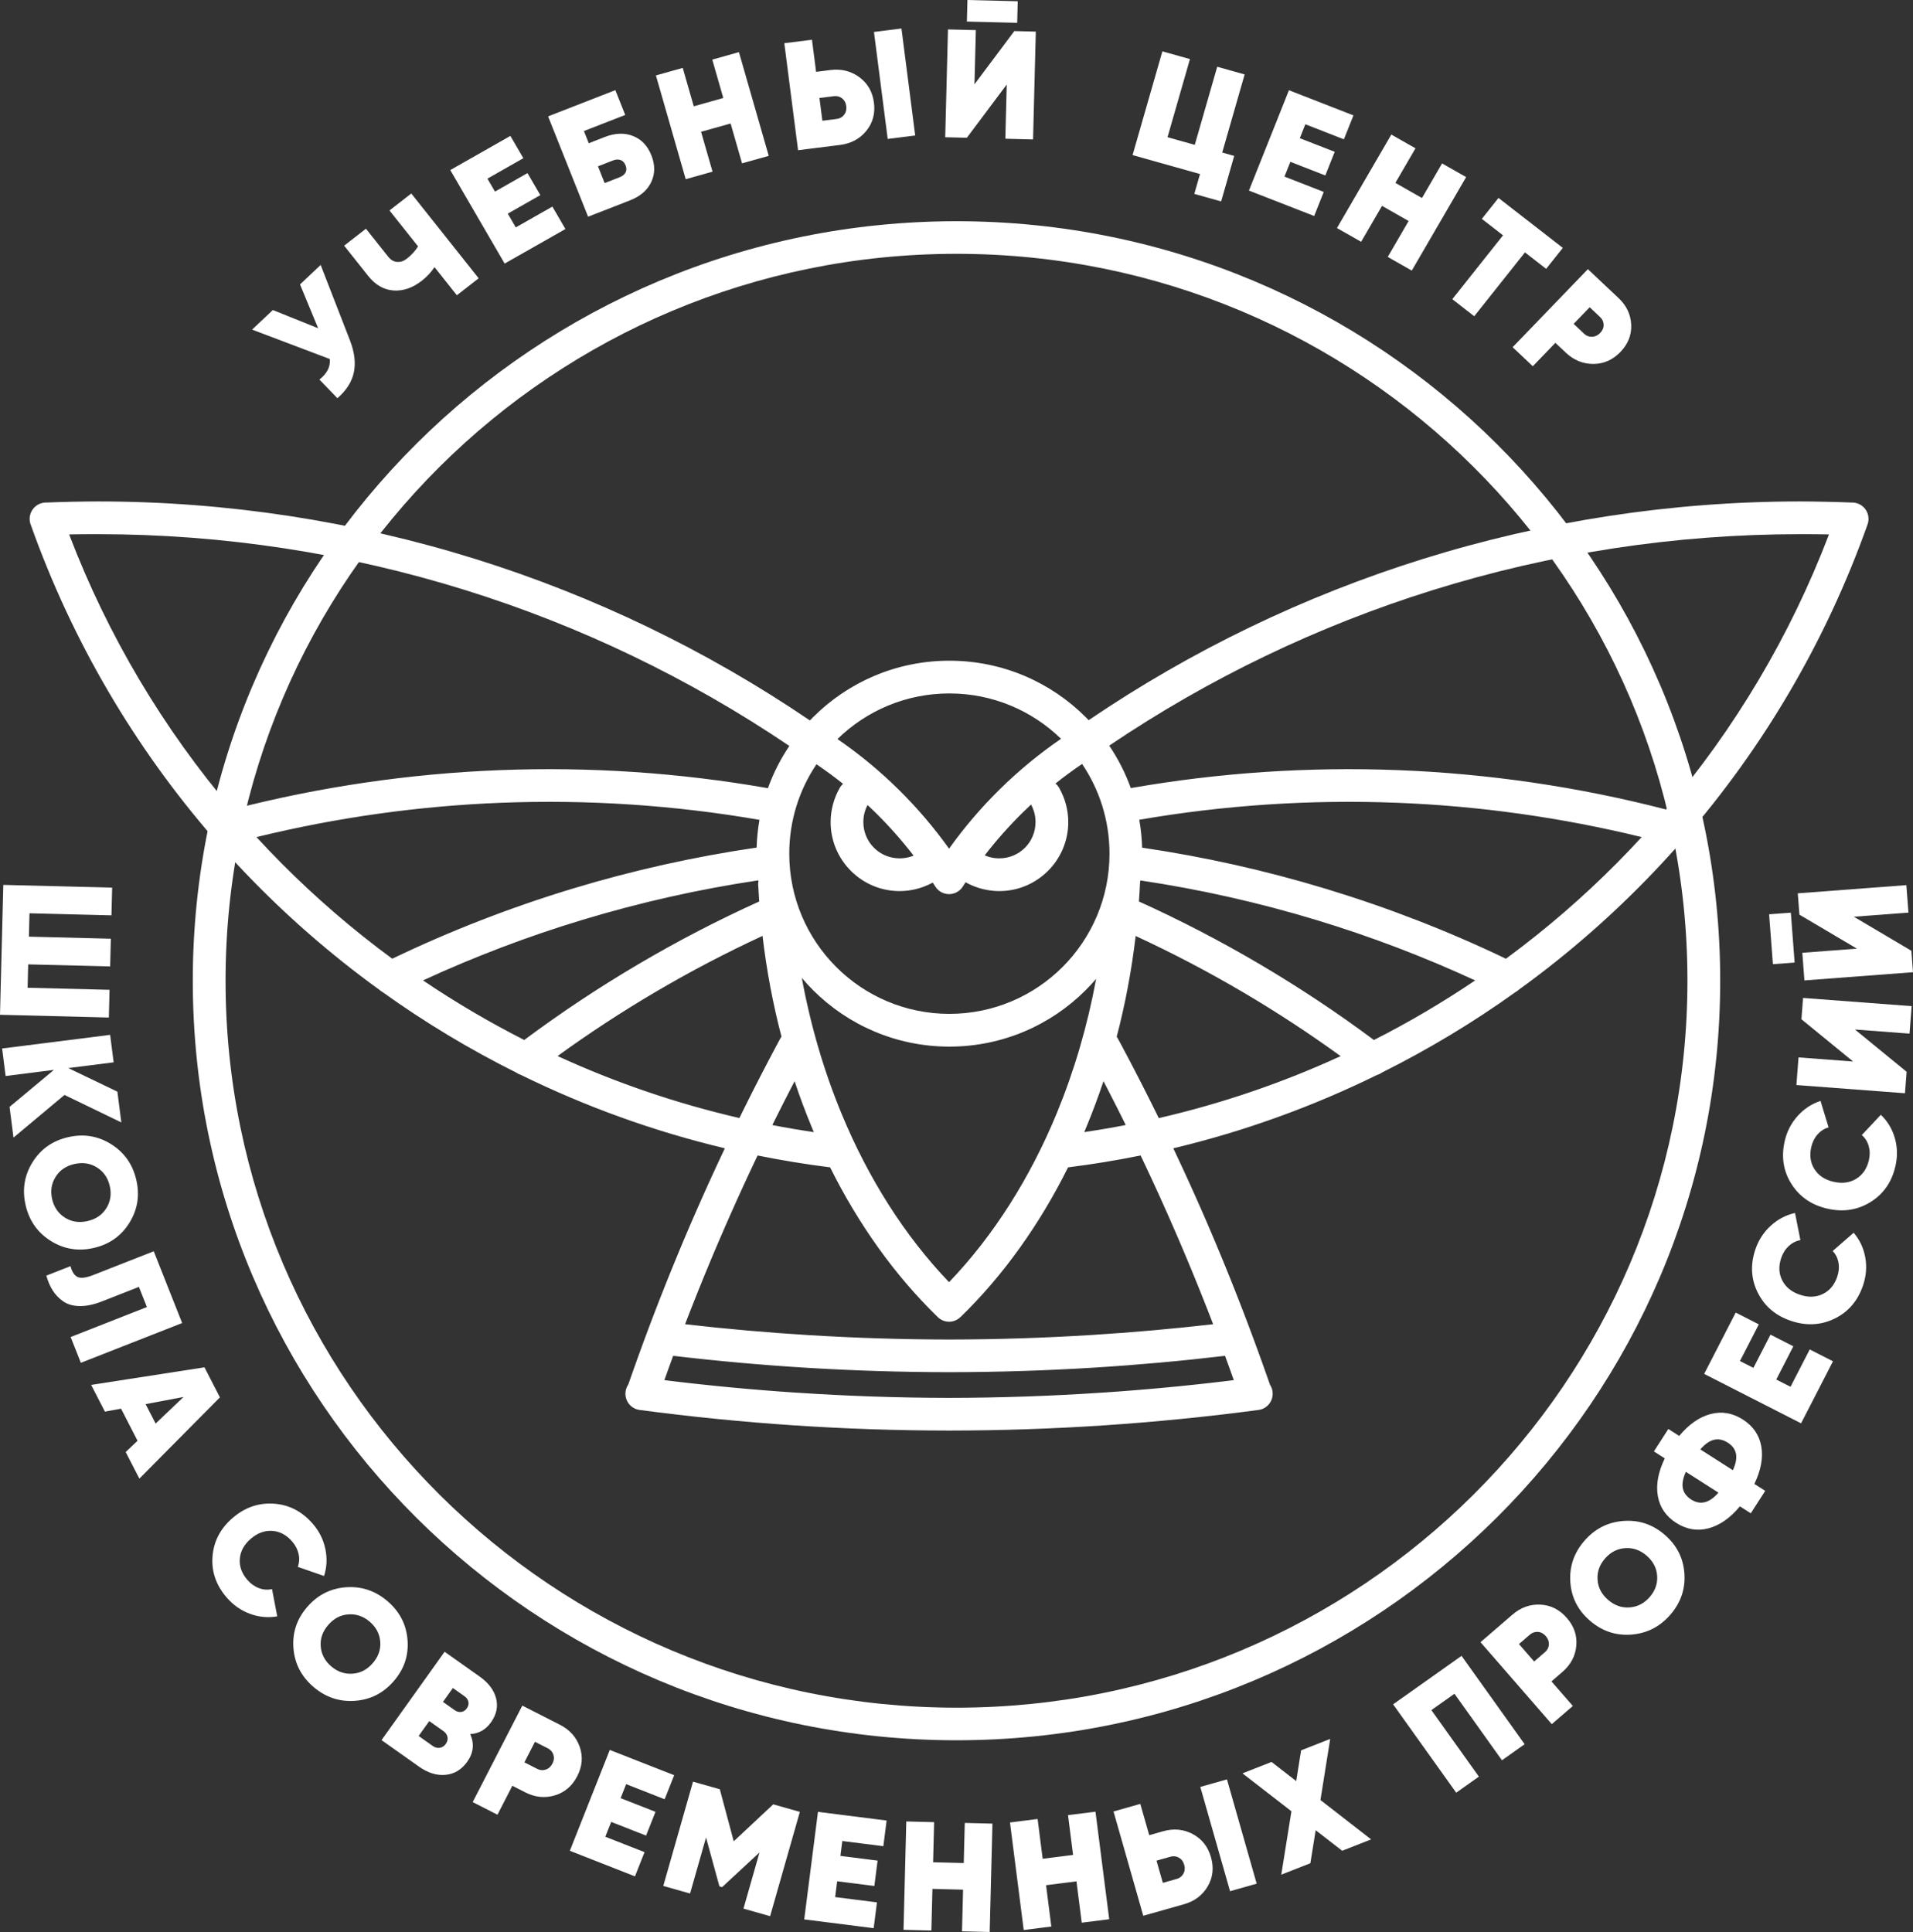 <svg width="100" height="101" viewBox="0 0 100 101" fill="none" xmlns="http://www.w3.org/2000/svg">
<rect x="0" y="0" width="100" height="101" fill="#333333" stroke="none"/>
<g clip-path="url(#clip0_1506_9814)">
<path d="M15.683 14.869L16.762 13.851L18.297 17.802C18.535 18.423 18.602 18.98 18.496 19.473C18.39 19.966 18.103 20.414 17.637 20.817L16.698 19.843C17.102 19.522 17.281 19.164 17.237 18.768L13.178 17.231L14.263 16.208L16.63 17.159L15.683 14.869V14.869ZM20.36 11.002L21.5 10.116L25.022 14.549L23.882 15.435L22.714 13.966C22.535 14.235 22.313 14.472 22.048 14.678C21.566 15.053 21.072 15.222 20.566 15.185C20.06 15.148 19.621 14.895 19.248 14.426L17.99 12.843L19.13 11.957L20.292 13.42C20.427 13.589 20.582 13.68 20.758 13.693C20.934 13.707 21.104 13.65 21.266 13.524C21.501 13.341 21.697 13.128 21.854 12.882L20.36 11.002V11.002ZM26.962 11.888L28.875 10.8L29.557 11.973L26.38 13.779L23.538 8.891L26.68 7.105L27.358 8.271L25.48 9.339L25.874 10.016L27.575 9.049L28.245 10.201L26.544 11.168L26.962 11.888H26.962ZM31.611 7.163C32.152 6.952 32.643 6.934 33.086 7.108C33.529 7.281 33.85 7.618 34.049 8.117C34.248 8.617 34.247 9.082 34.045 9.513C33.843 9.944 33.472 10.264 32.932 10.475L30.742 11.329L28.651 6.084L32.167 4.713L32.683 6.009L30.524 6.851L30.778 7.488L31.611 7.163ZM32.389 9.267C32.535 9.21 32.638 9.128 32.698 9.021C32.757 8.914 32.758 8.788 32.7 8.643C32.642 8.498 32.555 8.406 32.436 8.365C32.318 8.325 32.186 8.333 32.039 8.39L31.259 8.695L31.608 9.571L32.389 9.267H32.389ZM37.233 3.117L38.627 2.725L40.185 8.149L38.79 8.54L38.192 6.456L36.648 6.89L37.247 8.974L35.845 9.368L34.287 3.944L35.689 3.55L36.266 5.557L37.809 5.123L37.233 3.117H37.233ZM41.718 7.853L40.999 2.259L42.445 2.078L42.661 3.756L43.412 3.661C43.983 3.59 44.486 3.715 44.922 4.036C45.357 4.358 45.611 4.801 45.684 5.365C45.757 5.935 45.623 6.428 45.282 6.845C44.942 7.261 44.486 7.505 43.915 7.577L41.718 7.853L41.718 7.853ZM46.404 7.264L45.685 1.671L47.123 1.49L47.841 7.083L46.404 7.264ZM42.989 6.313L43.741 6.218C43.902 6.198 44.031 6.125 44.127 5.999C44.223 5.873 44.26 5.723 44.237 5.547C44.215 5.371 44.141 5.235 44.017 5.14C43.892 5.045 43.749 5.007 43.588 5.028L42.836 5.122L42.989 6.313ZM50.543 1.127L50.572 0L53.201 0.066L53.172 1.193L50.543 1.127ZM52.553 7.253L52.626 4.418L50.542 7.202L49.41 7.174L49.554 1.538L51.012 1.574L50.939 4.408L53.023 1.624L54.146 1.653L54.002 7.289L52.553 7.253ZM63.89 7.975L64.517 8.151L63.834 10.53L62.431 10.136L62.73 9.098L59.204 8.107L60.762 2.684L62.203 3.089L61.031 7.172L62.456 7.572L63.629 3.489L65.062 3.892L63.89 7.975H63.89ZM67.145 9.232L69.198 10.033L68.697 11.292L65.287 9.962L67.378 4.717L70.75 6.032L70.251 7.283L68.236 6.497L67.946 7.224L69.772 7.936L69.279 9.172L67.453 8.46L67.145 9.232ZM75.384 8.544L76.641 9.258L73.799 14.146L72.543 13.431L73.635 11.553L72.244 10.762L71.152 12.64L69.888 11.922L72.73 7.034L73.993 7.753L72.942 9.561L74.333 10.352L75.384 8.543V8.544ZM81.694 12.959L80.823 14.055L79.716 13.194L77.064 16.532L75.918 15.641L78.569 12.303L77.462 11.442L78.332 10.347L81.694 12.959L81.694 12.959ZM84.608 15.582C85.024 15.975 85.245 16.439 85.269 16.974C85.294 17.509 85.105 17.984 84.704 18.4C84.304 18.816 83.832 19.024 83.291 19.026C82.75 19.027 82.271 18.831 81.854 18.439L81.306 17.922L80.126 19.146L79.071 18.151L83.005 14.071L84.608 15.582V15.582ZM82.809 17.448C82.927 17.559 83.066 17.612 83.225 17.606C83.384 17.6 83.526 17.533 83.649 17.405C83.773 17.277 83.833 17.135 83.829 16.979C83.826 16.823 83.765 16.69 83.647 16.579L83.099 16.062L82.261 16.93L82.809 17.448V17.448Z" fill="white"/>
<path d="M50 11.565C61.024 11.565 71.005 16.009 78.229 23.195C85.454 30.38 89.922 40.306 89.922 51.271C89.922 62.236 85.454 72.162 78.229 79.347C71.005 86.533 61.024 90.977 50 90.977C38.976 90.977 28.995 86.533 21.771 79.347C14.546 72.162 10.078 62.236 10.078 51.271C10.078 40.306 14.546 30.38 21.771 23.195C28.995 16.009 38.976 11.565 50 11.565ZM77.018 24.4C70.103 17.523 60.551 13.269 50 13.269C39.449 13.269 29.896 17.523 22.982 24.4C16.068 31.276 11.791 40.777 11.791 51.271C11.791 61.765 16.068 71.266 22.982 78.142C29.896 85.019 39.449 89.273 50 89.273C60.551 89.273 70.103 85.019 77.018 78.142C83.932 71.266 88.209 61.765 88.209 51.271C88.209 40.777 83.932 31.276 77.018 24.4Z" fill="white"/>
<path d="M50.207 68.851L50.206 68.853L50.191 68.867L50.19 68.868L50.175 68.881L50.174 68.882L50.159 68.895L50.157 68.897L50.142 68.909L50.14 68.91C50.123 68.924 50.106 68.936 50.088 68.948L50.072 68.959L50.07 68.96L50.054 68.97L50.052 68.972L50.036 68.981L50.034 68.982L50.018 68.991L50.016 68.993L50 69.001L49.997 69.002L49.981 69.01L49.978 69.012L49.962 69.019L49.96 69.02L49.943 69.028L49.941 69.029L49.924 69.035L49.921 69.036L49.905 69.043L49.902 69.044L49.885 69.05L49.883 69.051L49.866 69.056L49.863 69.057L49.846 69.062L49.843 69.063L49.826 69.068L49.823 69.068L49.806 69.073L49.803 69.073L49.786 69.077L49.783 69.078L49.766 69.081L49.763 69.081L49.746 69.084L49.743 69.085L49.726 69.087L49.722 69.088L49.705 69.09L49.702 69.09L49.685 69.092L49.682 69.092L49.664 69.093L49.661 69.094L49.644 69.094L49.641 69.094L49.624 69.095H49.62H49.603H49.6L49.583 69.094L49.58 69.094L49.562 69.094L49.559 69.093L49.542 69.092L49.539 69.092L49.522 69.09L49.519 69.09L49.501 69.088L49.498 69.087L49.481 69.085L49.478 69.084L49.461 69.081L49.458 69.081L49.441 69.078L49.438 69.077L49.421 69.073L49.418 69.073L49.401 69.068L49.398 69.068L49.381 69.063L49.378 69.062L49.361 69.057L49.358 69.056L49.341 69.051L49.339 69.05L49.322 69.044L49.319 69.043L49.303 69.036L49.3 69.035L49.283 69.029L49.281 69.028L49.264 69.02L49.262 69.019L49.245 69.012L49.243 69.01L49.227 69.002L49.224 69.001L49.208 68.993L49.206 68.991L49.19 68.982L49.188 68.981L49.172 68.972L49.169 68.97L49.153 68.96L49.151 68.959L49.136 68.948C49.118 68.936 49.101 68.924 49.084 68.91L49.082 68.909L49.067 68.897L49.065 68.895L49.05 68.882L49.049 68.881L49.034 68.868L49.032 68.867L49.018 68.853L49.017 68.851C46.779 66.677 44.884 64.019 43.393 61.026C42.116 60.866 40.852 60.658 39.603 60.406L39.577 60.461L39.573 60.468L39.55 60.516L39.524 60.57L39.507 60.606L39.498 60.626L39.472 60.681L39.446 60.736L39.442 60.744L39.42 60.791L39.394 60.846L39.376 60.883L39.368 60.901L39.342 60.956L39.316 61.011L39.311 61.021L39.29 61.066L39.264 61.121L39.246 61.16L39.238 61.176L39.213 61.231L39.187 61.286L39.181 61.298L39.161 61.341L39.135 61.396L39.116 61.437L39.11 61.452L39.084 61.507L39.058 61.562L39.052 61.576L39.032 61.617L39.007 61.672L38.987 61.714L38.981 61.728L38.956 61.783L38.93 61.838L38.923 61.853L38.905 61.893L38.879 61.949L38.859 61.992L38.854 62.004L38.829 62.059L38.803 62.114L38.795 62.131L38.778 62.17L38.753 62.225L38.732 62.27L38.727 62.28L38.702 62.336L38.677 62.391L38.669 62.41L38.652 62.447L38.627 62.502L38.605 62.549L38.602 62.557L38.576 62.613L38.551 62.668L38.542 62.688L38.526 62.723L38.501 62.779L38.479 62.828L38.477 62.834L38.452 62.89L38.427 62.945L38.417 62.967L38.402 63.001L38.377 63.056L38.354 63.107L38.352 63.112L38.327 63.167L38.302 63.223L38.292 63.246L38.278 63.278L38.253 63.334L38.23 63.386L38.228 63.389L38.203 63.445L38.179 63.501L38.168 63.526L38.154 63.556L38.13 63.612L38.106 63.666L38.105 63.667L38.081 63.723L38.056 63.779L38.044 63.806L38.032 63.834L38.007 63.89L37.983 63.946L37.947 64.028L37.921 64.086L37.911 64.109L37.875 64.191L37.86 64.227L37.84 64.273L37.804 64.355L37.798 64.368L37.769 64.437L37.737 64.509L37.733 64.519L37.697 64.601L37.676 64.651L37.662 64.683L37.627 64.765L37.615 64.792L37.592 64.847L37.556 64.93L37.555 64.933L37.521 65.012L37.494 65.074L37.486 65.094L37.451 65.176L37.434 65.216L37.416 65.258L37.381 65.341L37.374 65.357L37.346 65.423L37.314 65.499L37.312 65.505L37.277 65.587L37.255 65.64L37.242 65.67L37.208 65.752L37.195 65.782L37.173 65.834L37.139 65.917L37.136 65.924L37.104 65.999L37.077 66.065L37.07 66.081L37.036 66.164L37.018 66.207L37.002 66.246L36.968 66.329L36.959 66.349L36.933 66.411L36.901 66.491L36.899 66.494L36.865 66.576L36.842 66.633L36.831 66.659L36.798 66.741L36.764 66.824L36.73 66.906L36.726 66.917L36.697 66.989L36.668 67.059L36.663 67.072L36.63 67.154L36.611 67.201L36.596 67.237L36.563 67.32L36.553 67.344L36.529 67.402L36.496 67.485L36.496 67.486L36.463 67.568L36.439 67.628L36.43 67.651L36.397 67.733L36.382 67.771L36.364 67.816L36.331 67.899L36.325 67.913L36.298 67.982L36.232 68.148L36.212 68.198L36.2 68.231L36.167 68.314L36.134 68.397L36.102 68.479L36.1 68.484L36.069 68.562L36.044 68.626L36.037 68.645L36.004 68.728L35.989 68.769L35.972 68.811L35.94 68.895L35.933 68.912L35.908 68.978L35.878 69.055L35.876 69.061L35.844 69.144L35.823 69.198L35.812 69.227C37.981 69.476 40.146 69.667 42.303 69.798C44.745 69.947 47.175 70.023 49.587 70.027L49.614 70.027L49.639 70.027C52.106 70.023 54.588 69.944 57.083 69.788C59.185 69.657 61.297 69.47 63.415 69.227L63.404 69.198L63.383 69.144L63.351 69.061L63.349 69.055L63.319 68.978L63.294 68.912L63.287 68.894L63.255 68.811L63.239 68.77L63.222 68.728L63.19 68.645L63.183 68.627L63.158 68.562L63.127 68.484L63.125 68.479L63.093 68.396L63.027 68.231L63.015 68.198L62.995 68.148L62.962 68.065L62.929 67.982L62.902 67.913L62.896 67.899L62.863 67.816L62.845 67.771L62.83 67.733L62.797 67.651L62.788 67.628L62.764 67.568L62.731 67.486L62.731 67.485L62.698 67.402L62.674 67.344L62.664 67.32L62.631 67.237L62.617 67.201L62.597 67.154L62.564 67.072L62.559 67.059L62.53 66.989L62.501 66.917L62.497 66.906L62.463 66.824L62.429 66.741L62.395 66.659L62.385 66.633L62.361 66.576L62.328 66.494L62.326 66.491L62.294 66.411L62.268 66.349L62.26 66.329L62.225 66.246L62.209 66.207L62.191 66.164L62.157 66.081L62.15 66.066L62.123 65.999L62.091 65.924L62.088 65.917L62.054 65.834L62.032 65.782L62.019 65.752L61.985 65.67L61.972 65.641L61.95 65.587L61.915 65.505L61.913 65.499L61.881 65.423L61.853 65.357L61.846 65.341L61.811 65.258L61.793 65.216L61.776 65.176L61.741 65.094L61.733 65.075L61.706 65.012L61.672 64.933L61.671 64.93L61.636 64.847L61.612 64.792L61.6 64.765L61.565 64.683L61.551 64.651L61.529 64.601L61.494 64.519L61.49 64.51L61.459 64.437L61.429 64.369L61.423 64.355L61.387 64.273L61.367 64.228L61.352 64.192L61.316 64.11L61.306 64.087L61.28 64.028L61.244 63.946L61.22 63.89L61.196 63.834L61.183 63.806L61.171 63.779L61.147 63.723L61.122 63.668L61.121 63.666L61.097 63.612L61.073 63.556L61.059 63.526L61.048 63.501L61.024 63.445L60.999 63.39L60.997 63.386L60.974 63.334L60.935 63.247L60.925 63.223L60.9 63.167L60.875 63.112L60.873 63.107L60.85 63.056L60.825 63.001L60.81 62.967L60.8 62.945L60.775 62.89L60.751 62.834L60.748 62.828L60.725 62.779L60.7 62.724L60.685 62.688L60.676 62.668L60.651 62.613L60.625 62.557L60.622 62.549L60.6 62.502L60.575 62.447L60.559 62.41L60.55 62.391L60.525 62.336L60.499 62.281L60.495 62.271L60.474 62.225L60.449 62.17L60.431 62.132L60.424 62.114L60.398 62.059L60.373 62.004L60.368 61.992L60.347 61.949L60.322 61.893L60.304 61.853L60.297 61.838L60.271 61.783L60.245 61.728L60.239 61.715L60.22 61.672L60.194 61.617L60.175 61.576L60.169 61.562L60.143 61.507L60.117 61.452L60.111 61.437L60.092 61.396L60.066 61.341L60.046 61.298L60.04 61.286L60.014 61.231L59.989 61.176L59.981 61.16L59.963 61.121L59.937 61.066L59.916 61.021L59.911 61.011L59.885 60.956L59.859 60.901L59.851 60.883L59.833 60.846L59.807 60.791L59.785 60.744L59.781 60.736L59.755 60.681L59.729 60.626L59.72 60.606L59.703 60.57L59.677 60.515L59.654 60.468L59.65 60.46L59.624 60.406C58.375 60.659 57.11 60.866 55.832 61.027C54.341 64.02 52.447 66.678 50.211 68.852L50.207 68.851ZM66.379 72.378L66.379 72.378L66.382 72.383L66.386 72.388L66.389 72.394L66.39 72.395L66.392 72.399L66.396 72.404L66.399 72.409L66.401 72.412L66.402 72.414L66.406 72.42L66.409 72.425L66.412 72.43L66.412 72.43L66.415 72.436L66.418 72.441L66.421 72.446L66.422 72.448L66.424 72.452L66.427 72.457L66.43 72.463L66.432 72.467L66.433 72.468L66.435 72.474L66.438 72.479L66.441 72.485L66.441 72.486L66.444 72.491L66.446 72.496L66.449 72.502L66.45 72.505L66.451 72.507L66.454 72.513L66.456 72.519L66.459 72.524L66.459 72.525L66.461 72.53L66.463 72.536L66.466 72.542L66.466 72.543L66.468 72.548L66.471 72.554L66.473 72.56L66.474 72.563L66.475 72.566L66.477 72.571L66.479 72.577L66.481 72.583L66.484 72.59L66.487 72.601L66.487 72.601L66.488 72.604L66.489 72.607L66.491 72.613L66.493 72.62L66.494 72.624L66.495 72.626L66.497 72.632L66.498 72.638L66.5 72.644L66.5 72.645L66.502 72.65L66.503 72.657L66.505 72.663L66.505 72.666L66.506 72.669L66.508 72.675L66.509 72.682L66.51 72.687L66.51 72.688L66.512 72.695L66.513 72.701L66.514 72.707L66.515 72.709L66.516 72.714L66.517 72.72L66.518 72.731L66.519 72.733L66.521 72.752C66.582 73.22 66.253 73.648 65.786 73.709C63.096 74.066 60.41 74.334 57.731 74.513C55.057 74.692 52.358 74.783 49.637 74.786L49.615 74.786L49.611 74.786L49.607 74.786L49.585 74.786C46.864 74.783 44.165 74.692 41.491 74.513C38.812 74.334 36.126 74.066 33.436 73.709C32.969 73.648 32.64 73.22 32.701 72.752L32.703 72.733L32.704 72.731L32.705 72.72L32.706 72.714L32.707 72.709L32.708 72.707L32.709 72.701L32.71 72.695L32.712 72.688L32.712 72.687L32.713 72.682L32.714 72.675L32.716 72.669L32.717 72.666L32.717 72.663L32.719 72.657L32.72 72.65L32.722 72.645L32.722 72.644L32.724 72.638L32.725 72.632L32.727 72.626L32.728 72.624L32.729 72.62L32.731 72.613L32.733 72.607L32.734 72.604L32.735 72.601L32.735 72.601L32.739 72.59L32.741 72.583L32.743 72.577L32.745 72.571L32.747 72.566L32.748 72.563L32.749 72.56L32.752 72.554L32.754 72.548L32.756 72.543L32.756 72.542L32.758 72.536L32.761 72.53L32.763 72.525L32.764 72.524L32.766 72.519L32.768 72.513L32.771 72.507L32.772 72.505L32.773 72.502L32.776 72.496L32.779 72.491L32.781 72.486L32.781 72.485L32.784 72.479L32.787 72.474L32.789 72.468L32.79 72.467L32.792 72.463L32.795 72.457L32.798 72.452L32.8 72.448L32.801 72.446L32.804 72.441L32.807 72.436L32.81 72.43L32.81 72.43L32.813 72.425L32.816 72.42L32.82 72.414L32.821 72.412L32.823 72.409L32.826 72.404L32.829 72.399L32.832 72.395L32.833 72.394L32.836 72.388L32.84 72.383L32.843 72.378L32.843 72.378L32.843 72.378L32.894 72.233L32.894 72.23L32.944 72.088L32.946 72.083L32.995 71.943L32.998 71.936L33.046 71.798L33.049 71.789L33.097 71.654L33.101 71.642L33.148 71.509L33.154 71.495L33.2 71.365L33.206 71.348L33.252 71.22L33.258 71.201L33.311 71.055L33.355 70.931L33.364 70.908L33.408 70.787L33.417 70.761L33.46 70.643L33.47 70.615L33.513 70.499L33.524 70.469L33.565 70.355L33.577 70.322L33.618 70.211L33.631 70.176L33.671 70.067L33.685 70.03L33.724 69.923L33.739 69.884L33.848 69.592L33.885 69.493L33.902 69.447L33.939 69.349L33.957 69.301L33.993 69.206L34.012 69.156L34.047 69.062L34.067 69.01L34.102 68.919L34.123 68.865L34.156 68.776L34.178 68.719L34.234 68.574L34.266 68.49L34.29 68.429L34.321 68.348L34.346 68.284L34.376 68.205L34.402 68.139L34.458 67.994L34.487 67.92L34.515 67.849L34.543 67.777L34.572 67.705L34.599 67.635L34.629 67.56L34.655 67.493L34.686 67.416L34.711 67.35L34.743 67.271L34.768 67.208L34.8 67.127L34.825 67.066L34.858 66.983L34.881 66.924L34.916 66.838L34.938 66.782L34.974 66.695L34.995 66.641L35.032 66.55L35.053 66.499L35.09 66.406L35.11 66.357L35.148 66.263L35.168 66.216L35.207 66.119L35.225 66.074L35.266 65.976L35.283 65.933L35.325 65.832L35.384 65.689L35.4 65.651L35.443 65.545L35.458 65.51L35.503 65.402L35.517 65.369L35.562 65.259L35.575 65.228L35.622 65.116L35.634 65.087L35.682 64.973L35.693 64.946L35.742 64.83L35.753 64.806L35.803 64.687L35.812 64.665L35.863 64.545L35.872 64.525L35.924 64.402L35.932 64.384L35.985 64.26L35.992 64.244L36.046 64.117L36.052 64.104L36.107 63.975L36.112 63.964L36.168 63.833L36.172 63.824L36.23 63.691L36.233 63.684L36.292 63.549L36.294 63.544L36.354 63.407L36.355 63.405L36.416 63.265L36.438 63.214L36.46 63.163L36.478 63.123L36.483 63.112L36.505 63.062L36.528 63.011L36.541 62.98L36.55 62.96L36.573 62.909L36.595 62.858L36.604 62.838L36.618 62.807L36.64 62.757L36.663 62.706L36.667 62.696L36.685 62.655L36.708 62.604L36.731 62.554L36.731 62.553L36.753 62.503L36.776 62.452L36.794 62.411L36.799 62.401L36.822 62.351L36.844 62.3L36.858 62.269L36.867 62.249L36.89 62.199L36.913 62.148L36.922 62.127L36.936 62.097L36.958 62.047L36.981 61.996L36.986 61.986L37.004 61.946L37.05 61.844L37.05 61.844L37.073 61.794L37.096 61.743L37.115 61.702L37.119 61.692L37.142 61.642L37.165 61.591L37.179 61.561L37.188 61.541L37.211 61.49L37.235 61.44L37.244 61.419L37.258 61.389L37.281 61.339L37.304 61.289L37.309 61.278L37.327 61.238L37.351 61.188L37.374 61.137L37.374 61.137L37.397 61.087L37.42 61.036L37.467 60.935L37.491 60.885L37.505 60.854L37.514 60.835L37.537 60.784L37.561 60.734L37.57 60.714L37.584 60.684L37.608 60.633L37.632 60.583L37.636 60.573L37.655 60.533L37.679 60.483L37.702 60.432L37.702 60.432L37.726 60.382L37.749 60.332L37.769 60.291L37.773 60.281L37.797 60.231L37.82 60.181L37.835 60.15L37.844 60.131L37.868 60.081L37.892 60.031C34.174 59.144 30.602 57.85 27.232 56.194C27.146 56.167 27.065 56.127 26.99 56.074C24.543 54.855 22.203 53.445 19.992 51.859C19.938 51.829 19.886 51.792 19.84 51.75C19.188 51.279 18.547 50.793 17.918 50.291C15.497 48.362 13.252 46.214 11.211 43.87C11.195 43.852 11.179 43.833 11.163 43.814C7.048 39.073 3.775 33.537 1.599 27.411C1.442 26.966 1.676 26.477 2.121 26.32C2.219 26.286 2.32 26.27 2.419 26.272C2.845 26.254 3.287 26.241 3.744 26.231C4.304 26.22 4.762 26.214 5.117 26.214C11.846 26.214 18.498 27.24 24.854 29.224C31.028 31.152 36.923 33.986 42.337 37.663C42.391 37.606 42.445 37.55 42.501 37.495C44.325 35.669 46.845 34.54 49.629 34.54C52.413 34.54 54.933 35.669 56.758 37.495C56.809 37.546 56.859 37.597 56.909 37.649C62.316 33.979 68.204 31.15 74.371 29.224C80.727 27.24 87.379 26.214 94.108 26.214C94.462 26.214 94.92 26.22 95.481 26.232C95.938 26.241 96.38 26.255 96.806 26.272C96.905 26.27 97.005 26.286 97.104 26.32C97.549 26.477 97.782 26.966 97.626 27.411C95.454 33.526 92.187 39.053 88.08 43.79C88.053 43.827 88.024 43.86 87.992 43.892C85.977 46.203 83.763 48.324 81.377 50.232C80.731 50.749 80.071 51.25 79.401 51.735C79.344 51.789 79.28 51.835 79.212 51.871C77.009 53.45 74.678 54.854 72.242 56.069C72.162 56.127 72.074 56.17 71.981 56.197C68.614 57.852 65.046 59.144 61.333 60.03L61.356 60.08L61.38 60.131L61.39 60.15L61.404 60.181L61.428 60.231L61.451 60.281L61.456 60.291L61.475 60.331L61.499 60.382L61.522 60.432L61.522 60.432L61.546 60.482L61.569 60.532L61.588 60.573L61.593 60.583L61.617 60.633L61.64 60.684L61.654 60.714L61.663 60.734L61.687 60.784L61.71 60.834L61.72 60.854L61.734 60.885L61.757 60.935L61.781 60.986L61.785 60.995L61.804 61.036L61.827 61.086L61.851 61.137L61.851 61.137L61.874 61.187L61.897 61.238L61.916 61.278L61.92 61.288L61.944 61.339L61.967 61.389L61.981 61.419L61.99 61.44L62.013 61.49L62.036 61.541L62.045 61.561L62.059 61.591L62.083 61.642L62.105 61.692L62.11 61.702L62.129 61.743L62.152 61.793L62.175 61.844L62.198 61.895L62.221 61.945L62.239 61.986L62.243 61.996L62.266 62.046L62.289 62.097L62.303 62.127L62.312 62.148L62.335 62.198L62.358 62.249L62.367 62.269L62.38 62.3L62.403 62.35L62.426 62.401L62.431 62.411L62.449 62.452L62.471 62.502L62.494 62.553L62.517 62.604L62.539 62.655L62.557 62.695L62.562 62.706L62.585 62.756L62.607 62.807L62.621 62.838L62.63 62.858L62.652 62.909L62.675 62.96L62.684 62.98L62.697 63.011L62.72 63.061L62.742 63.112L62.746 63.122L62.764 63.163L62.787 63.214L62.809 63.265L62.852 63.362L62.871 63.407L62.895 63.46L62.933 63.549L62.937 63.557L62.979 63.655L62.995 63.691L63.022 63.752L63.056 63.833L63.064 63.85L63.106 63.948L63.118 63.975L63.148 64.045L63.179 64.118L63.19 64.143L63.232 64.241L63.24 64.26L63.273 64.339L63.301 64.402L63.315 64.436L63.357 64.534L63.361 64.545L63.398 64.632L63.422 64.688L63.44 64.73L63.481 64.828L63.482 64.831L63.523 64.927L63.543 64.973L63.564 65.025L63.603 65.116L63.605 65.123L63.646 65.221L63.662 65.259L63.687 65.319L63.722 65.403L63.728 65.418L63.769 65.516L63.782 65.546L63.81 65.614L63.841 65.689L63.851 65.713L63.9 65.832L63.932 65.909L63.959 65.976L63.972 66.008L64.077 66.263L64.093 66.304L64.133 66.403L64.135 66.407L64.251 66.695L64.253 66.699L64.293 66.798L64.309 66.839L64.412 67.095L64.425 67.127L64.451 67.194L64.482 67.272L64.491 67.293L64.647 67.69L64.653 67.705L64.71 67.85L64.725 67.889L64.823 68.139L64.842 68.187L64.879 68.284L64.88 68.287L64.935 68.43L64.957 68.486L64.991 68.575L64.995 68.585L65.034 68.685L65.047 68.72L65.072 68.785L65.102 68.865L65.11 68.885L65.148 68.985L65.158 69.011L65.186 69.085L65.213 69.156L65.224 69.184L65.261 69.284L65.268 69.302L65.299 69.384L65.323 69.448L65.337 69.485L65.374 69.585C65.394 69.627 65.41 69.671 65.424 69.717L65.432 69.739L65.439 69.758L65.454 69.8L65.47 69.841L65.485 69.882L65.486 69.885L65.5 69.924L65.516 69.965L65.531 70.007L65.54 70.031L65.546 70.048L65.561 70.089L65.577 70.131L65.592 70.172L65.594 70.177L65.607 70.214L65.623 70.255L65.638 70.296L65.647 70.323L65.653 70.338L65.668 70.379L65.699 70.462L65.701 70.469L65.714 70.504L65.729 70.545L65.744 70.587L65.755 70.615L65.76 70.628L65.775 70.67L65.79 70.711L65.805 70.753L65.808 70.761L65.82 70.794L65.835 70.836L65.85 70.877L65.861 70.908L65.865 70.919L65.88 70.96L65.895 71.002L65.91 71.043L65.914 71.054L65.955 71.168L65.967 71.201L65.97 71.21L65.985 71.251L66 71.293L66.015 71.335L66.019 71.348L66.03 71.376L66.045 71.418L66.059 71.459L66.072 71.494L66.074 71.501L66.089 71.543L66.104 71.584L66.119 71.626L66.124 71.641L66.134 71.668L66.148 71.709L66.163 71.751L66.176 71.788L66.178 71.793L66.193 71.834L66.207 71.876L66.222 71.918L66.228 71.935L66.237 71.959L66.252 72.001L66.266 72.043L66.28 72.082L66.281 72.084L66.296 72.126L66.31 72.168L66.325 72.21L66.332 72.229L66.339 72.251L66.354 72.293L66.369 72.335L66.383 72.376L66.383 72.377L66.379 72.378ZM50.552 46.164C50.526 46.15 50.501 46.136 50.477 46.12C50.43 46.191 50.384 46.263 50.338 46.335C50.309 46.383 50.276 46.427 50.237 46.469L50.234 46.472L50.223 46.484L50.22 46.487L50.208 46.499L50.205 46.502L50.193 46.514L50.189 46.517C50.125 46.576 50.052 46.625 49.975 46.661L49.974 46.661L49.97 46.664L49.955 46.67L49.951 46.672L49.935 46.679L49.932 46.68C49.919 46.685 49.907 46.69 49.894 46.694L49.875 46.701L49.874 46.701C49.809 46.722 49.742 46.736 49.674 46.74L49.672 46.741L49.654 46.742L49.651 46.742L49.633 46.743H49.63C49.485 46.746 49.337 46.712 49.201 46.638L49.198 46.636L49.191 46.632L49.18 46.625L49.172 46.621L49.162 46.615L49.153 46.609L49.153 46.609L49.138 46.599L49.135 46.597L49.128 46.592L49.117 46.585L49.115 46.584L49.099 46.572L49.085 46.561L49.082 46.559L49.078 46.555L49.075 46.553L49.061 46.541L49.049 46.531L49.045 46.528L49.043 46.526C48.979 46.468 48.925 46.402 48.882 46.331C48.841 46.266 48.799 46.202 48.758 46.138C48.742 46.147 48.727 46.156 48.711 46.164C48.453 46.301 48.178 46.406 47.893 46.477C47.606 46.548 47.314 46.584 47.026 46.584C46.034 46.584 45.134 46.181 44.48 45.528L44.474 45.522C43.823 44.868 43.42 43.968 43.42 42.977C43.42 42.67 43.461 42.36 43.541 42.057C43.62 41.758 43.738 41.469 43.892 41.197C43.94 41.112 44.001 41.038 44.071 40.977C43.621 40.618 43.158 40.277 42.681 39.954C41.782 41.288 41.258 42.896 41.258 44.626C41.258 46.939 42.195 49.033 43.71 50.549C45.224 52.064 47.317 53.002 49.628 53.002C51.94 53.002 54.032 52.064 55.547 50.549C57.061 49.033 57.998 46.939 57.998 44.626C57.998 42.889 57.47 41.276 56.565 39.938C56.087 40.261 55.623 40.602 55.173 40.961C55.251 41.025 55.319 41.104 55.371 41.197C55.526 41.469 55.643 41.758 55.722 42.057C55.802 42.36 55.843 42.67 55.843 42.977C55.843 43.968 55.44 44.868 54.789 45.522L54.783 45.528C54.129 46.181 53.229 46.584 52.237 46.584C51.949 46.584 51.657 46.548 51.37 46.477C51.085 46.406 50.811 46.301 50.552 46.164L50.552 46.164ZM51.476 44.715C51.575 44.758 51.675 44.792 51.778 44.818C51.922 44.853 52.077 44.872 52.237 44.872C52.762 44.872 53.236 44.661 53.576 44.32L53.58 44.317C53.92 43.976 54.131 43.502 54.131 42.977C54.131 42.807 54.11 42.644 54.07 42.492C54.03 42.341 53.972 42.196 53.897 42.06C53.747 42.199 53.599 42.341 53.453 42.485C52.745 43.182 52.084 43.928 51.476 44.715L51.476 44.715ZM45.351 42.084C45.283 42.213 45.229 42.35 45.192 42.492C45.152 42.644 45.131 42.807 45.131 42.977C45.131 43.502 45.342 43.976 45.683 44.317L45.686 44.32C46.026 44.661 46.5 44.872 47.025 44.872C47.185 44.872 47.34 44.853 47.485 44.818C47.577 44.795 47.667 44.765 47.756 44.728C47.145 43.936 46.481 43.186 45.769 42.485C45.631 42.349 45.492 42.216 45.351 42.084ZM57.983 38.98C58.446 39.664 58.827 40.409 59.112 41.199C63.73 40.392 68.408 40.08 73.067 40.26C77.794 40.443 82.498 41.13 87.094 42.319C90.674 38.108 93.574 33.266 95.608 27.939L95.446 27.935C95.103 27.928 94.656 27.925 94.107 27.925C87.545 27.925 81.065 28.924 74.878 30.855C68.911 32.718 63.216 35.446 57.983 38.98H57.983ZM59.554 42.855C59.638 43.331 59.689 43.818 59.704 44.314C62.958 44.792 66.171 45.512 69.317 46.467C72.545 47.446 75.689 48.667 78.721 50.12C79.26 49.724 79.791 49.317 80.313 48.899C82.273 47.331 84.114 45.614 85.818 43.761C81.603 42.732 77.311 42.132 73.007 41.966C68.516 41.792 64.007 42.087 59.554 42.855H59.554ZM59.613 46.027L59.594 46.152C59.579 46.478 59.559 46.803 59.536 47.127C61.694 48.103 63.805 49.2 65.859 50.41C67.923 51.626 69.913 52.947 71.82 54.369C73.651 53.44 75.418 52.399 77.112 51.254C74.413 50.008 71.643 48.955 68.822 48.099C65.814 47.186 62.736 46.493 59.613 46.027H59.613ZM57.3 51.17C57.127 51.374 56.946 51.57 56.756 51.76C54.932 53.585 52.411 54.715 49.628 54.715C46.844 54.715 44.324 53.585 42.499 51.76C42.295 51.555 42.099 51.342 41.913 51.12C42.372 53.617 43.076 56.012 44.001 58.245C45.398 61.617 47.297 64.613 49.611 67.029C51.941 64.597 53.848 61.579 55.247 58.186C56.153 55.985 56.846 53.628 57.3 51.17ZM39.647 46.056L39.642 46.022C36.524 46.486 33.44 47.181 30.416 48.097C27.582 48.956 24.808 50.011 22.113 51.253C23.807 52.398 25.574 53.438 27.404 54.368C29.311 52.947 31.3 51.626 33.363 50.41C35.417 49.2 37.528 48.103 39.687 47.127C39.666 46.837 39.648 46.547 39.633 46.256C39.63 46.188 39.635 46.12 39.647 46.056ZM39.552 44.309C39.567 43.817 39.617 43.333 39.701 42.86C35.237 42.089 30.717 41.792 26.216 41.966C21.912 42.132 17.621 42.731 13.406 43.761C15.13 45.634 16.994 47.37 18.979 48.952C19.48 49.351 19.988 49.739 20.504 50.119C23.55 48.658 26.699 47.435 29.921 46.459C33.061 45.507 36.28 44.788 39.552 44.309V44.309ZM40.142 41.204C40.425 40.418 40.803 39.677 41.262 38.996C36.023 35.454 30.32 32.72 24.344 30.855C18.158 28.924 11.677 27.925 5.116 27.925C4.566 27.925 4.119 27.928 3.776 27.935L3.614 27.939C5.648 33.265 8.55 38.108 12.131 42.318C16.726 41.13 21.429 40.443 26.155 40.26C30.825 40.08 35.513 40.393 40.142 41.204H40.142ZM55.464 38.622C53.956 37.155 51.898 36.251 49.628 36.251C47.351 36.251 45.287 37.16 43.778 38.636C44.917 39.419 45.984 40.3 46.965 41.267C47.932 42.219 48.817 43.255 49.611 44.366C50.405 43.255 51.29 42.219 52.257 41.267C53.244 40.295 54.317 39.41 55.464 38.622V38.622ZM49.611 71.734L49.585 71.734C47.104 71.731 44.641 71.654 42.201 71.506C39.847 71.362 37.508 71.153 35.189 70.879H35.189L35.182 70.899L35.174 70.918L35.174 70.92L35.16 70.958L35.153 70.978L35.145 70.998L35.138 71.018L35.131 71.037L35.124 71.057L35.121 71.063L35.116 71.077L35.109 71.097L35.102 71.117L35.095 71.137L35.087 71.156L35.08 71.176L35.073 71.196L35.069 71.207L35.066 71.216L35.059 71.236L35.051 71.256L35.044 71.276L35.037 71.296L35.03 71.315L35.023 71.335L35.017 71.35L35.015 71.355L35.008 71.375L35.001 71.395L34.994 71.415L34.987 71.434L34.979 71.454L34.972 71.474L34.965 71.494L34.965 71.494L34.951 71.534L34.944 71.554L34.936 71.574L34.929 71.594L34.922 71.613L34.915 71.633L34.913 71.637L34.908 71.653L34.901 71.673L34.894 71.693L34.886 71.713L34.879 71.733L34.872 71.752L34.865 71.772L34.862 71.781L34.858 71.792L34.851 71.812L34.844 71.832L34.837 71.852L34.83 71.872L34.822 71.891L34.815 71.911L34.811 71.925L34.808 71.931L34.801 71.951L34.794 71.971L34.787 71.991L34.78 72.011L34.773 72.031L34.766 72.051L34.76 72.069L34.759 72.071L34.752 72.091L34.745 72.11L34.738 72.13L34.731 72.15L34.768 72.155L34.837 72.163L34.892 72.17L34.944 72.176L35.015 72.185L35.051 72.189L35.139 72.2L35.157 72.202L35.263 72.215L35.264 72.215L35.371 72.228L35.386 72.229L35.478 72.24L35.51 72.244L35.585 72.253L35.634 72.258L35.692 72.265L35.757 72.272L35.799 72.277L35.881 72.287L35.906 72.29L36.005 72.301L36.013 72.302L36.12 72.314L36.129 72.315L36.227 72.326L36.252 72.328L36.334 72.337L36.376 72.342L36.441 72.349L36.5 72.356L36.547 72.361L36.624 72.369L36.655 72.372L36.748 72.382L36.762 72.384L36.869 72.395L36.872 72.395L36.976 72.406L36.996 72.408L37.083 72.418L37.12 72.421L37.191 72.429L37.244 72.434L37.298 72.44L37.368 72.447L37.405 72.451L37.492 72.459L37.512 72.462L37.727 72.483L37.741 72.484L37.834 72.493L37.865 72.496L37.942 72.504L37.989 72.508L38.049 72.514L38.114 72.52L38.157 72.525L38.238 72.532L38.264 72.535L38.362 72.544L38.372 72.545L38.479 72.555L38.487 72.555L38.587 72.565L38.611 72.567L38.694 72.574L38.735 72.578L38.802 72.584L38.86 72.589L38.909 72.594L38.985 72.6L39.017 72.603L39.109 72.611L39.125 72.612L39.232 72.622L39.234 72.622L39.34 72.631L39.358 72.633L39.483 72.643L39.556 72.649L39.608 72.654L39.663 72.658L39.732 72.664L39.771 72.667L39.857 72.674L39.879 72.676L39.982 72.684L39.986 72.685L40.094 72.693L40.107 72.694L40.202 72.702L40.231 72.704L40.31 72.71L40.356 72.713L40.418 72.718L40.481 72.723L40.526 72.727L40.606 72.733L40.634 72.735L40.731 72.742L40.742 72.743L40.85 72.751L40.856 72.751L40.958 72.758L40.981 72.76L41.066 72.766L41.106 72.769L41.174 72.774L41.231 72.778L41.282 72.781L41.356 72.786L41.39 72.789L41.481 72.795L41.498 72.796L41.607 72.803C44.282 72.982 46.944 73.073 49.587 73.077L49.609 73.077L49.613 73.077L49.617 73.077L49.639 73.077C52.282 73.073 54.944 72.982 57.619 72.803L57.727 72.796L57.744 72.795L57.835 72.789L57.869 72.786L57.943 72.781L57.994 72.778L58.051 72.774L58.119 72.769L58.159 72.766L58.244 72.76L58.267 72.758L58.369 72.751L58.376 72.751L58.483 72.743L58.494 72.742L58.591 72.735L58.619 72.733L58.7 72.727L58.744 72.723L58.807 72.718L58.869 72.713L58.915 72.71L58.994 72.704L59.023 72.702L59.119 72.694L59.131 72.693L59.239 72.685L59.244 72.684L59.347 72.676L59.368 72.674L59.455 72.667L59.493 72.664L59.562 72.658L59.618 72.654L59.67 72.649L59.742 72.643L59.867 72.633L59.885 72.631L59.992 72.622L59.993 72.622L60.101 72.612L60.116 72.611L60.208 72.603L60.241 72.6L60.316 72.594L60.365 72.589L60.424 72.584L60.49 72.578L60.531 72.574L60.614 72.567L60.639 72.565L60.739 72.555L60.746 72.555L60.854 72.545L60.863 72.544L60.961 72.535L60.988 72.532L61.069 72.525L61.112 72.52L61.176 72.514L61.236 72.508L61.284 72.504L61.36 72.496L61.391 72.493L61.484 72.484L61.498 72.483L61.713 72.462L61.733 72.459L61.82 72.451L61.857 72.447L61.927 72.44L61.981 72.434L62.035 72.429L62.105 72.421L62.142 72.418L62.23 72.408L62.249 72.406L62.354 72.395L62.356 72.395L62.464 72.384L62.478 72.382L62.571 72.372L62.602 72.369L62.678 72.361L62.725 72.356L62.785 72.349L62.849 72.342L62.892 72.337L62.973 72.328L62.999 72.326L63.097 72.315L63.106 72.314L63.213 72.302L63.221 72.301L63.32 72.29L63.344 72.287L63.427 72.277L63.468 72.272L63.533 72.265L63.592 72.258L63.64 72.253L63.715 72.244L63.747 72.24L63.839 72.229L63.854 72.228L63.961 72.215L63.963 72.215L64.068 72.202L64.086 72.2L64.175 72.189L64.21 72.185L64.282 72.176L64.334 72.17L64.388 72.163L64.457 72.155L64.495 72.15L64.488 72.13L64.481 72.11L64.474 72.091L64.467 72.071L64.466 72.069L64.46 72.051L64.452 72.031L64.445 72.011L64.438 71.991L64.431 71.971L64.424 71.951L64.417 71.931L64.415 71.925L64.41 71.912L64.403 71.892L64.396 71.872L64.389 71.852L64.382 71.832L64.375 71.812L64.368 71.792L64.364 71.781L64.36 71.772L64.353 71.753L64.346 71.733L64.339 71.713L64.332 71.693L64.325 71.673L64.318 71.653L64.312 71.638L64.311 71.633L64.303 71.614L64.296 71.594L64.289 71.574L64.282 71.554L64.275 71.534L64.268 71.514L64.26 71.495L64.26 71.494L64.253 71.475L64.246 71.455L64.239 71.435L64.232 71.415L64.225 71.395L64.218 71.375L64.21 71.356L64.209 71.35L64.203 71.336L64.196 71.316L64.189 71.296L64.181 71.276L64.174 71.256L64.167 71.237L64.16 71.217L64.156 71.207L64.153 71.197L64.145 71.177L64.138 71.157L64.131 71.137L64.124 71.117L64.117 71.098L64.109 71.078L64.104 71.063L64.102 71.058L64.095 71.038L64.088 71.018L64.08 70.998L64.073 70.978L64.066 70.959L64.052 70.92L64.051 70.919L64.044 70.899L64.037 70.879H64.037C61.773 71.147 59.487 71.353 57.184 71.496C54.691 71.651 52.175 71.731 49.64 71.734L49.614 71.734L49.611 71.734ZM58.848 58.815L58.847 58.813L58.83 58.779L58.812 58.743L58.795 58.707L58.779 58.676L58.777 58.671L58.759 58.635L58.741 58.599L58.723 58.563L58.711 58.539L58.705 58.527L58.687 58.491L58.669 58.455L58.651 58.419L58.642 58.401L58.633 58.383L58.615 58.347L58.597 58.312L58.58 58.276L58.574 58.264L58.561 58.24L58.543 58.204L58.525 58.168L58.507 58.132L58.505 58.127L58.489 58.096L58.471 58.06L58.453 58.024L58.436 57.99L58.435 57.988L58.417 57.952L58.399 57.916L58.381 57.88L58.367 57.853L58.363 57.845L58.344 57.809L58.326 57.773L58.308 57.737L58.297 57.716L58.29 57.701L58.272 57.665L58.253 57.629L58.235 57.594L58.228 57.579L58.217 57.558L58.199 57.522L58.181 57.486L58.162 57.45L58.158 57.443L58.144 57.414L58.107 57.343L58.089 57.307L58.088 57.306L58.071 57.271L58.052 57.235L58.034 57.2L58.018 57.169L58.016 57.164L57.997 57.128L57.979 57.092L57.96 57.057L57.928 56.993L57.923 56.985L57.905 56.949L57.887 56.914L57.878 56.896L57.868 56.878L57.849 56.842L57.831 56.806L57.831 56.806L57.794 56.735L57.775 56.699L57.757 56.664L57.72 56.592L57.701 56.557L57.683 56.521C57.421 57.308 57.134 58.079 56.824 58.833C56.775 58.95 56.726 59.067 56.677 59.183C57.405 59.076 58.129 58.953 58.847 58.814L58.848 58.815ZM58.372 54.2L58.373 54.202L58.375 54.204L58.376 54.206L58.377 54.208L58.379 54.209L58.38 54.211L58.381 54.213L58.382 54.213L58.383 54.215L58.384 54.217L58.386 54.219L58.387 54.221L58.389 54.222L58.39 54.224L58.391 54.226L58.393 54.228L58.394 54.23L58.394 54.23L58.395 54.232L58.397 54.234L58.398 54.236L58.399 54.237L58.401 54.239L58.402 54.241L58.403 54.243L58.405 54.245L58.406 54.247L58.407 54.249L58.407 54.249L58.409 54.251L58.41 54.253L58.411 54.255L58.412 54.257L58.415 54.261L58.416 54.263L58.417 54.264L58.419 54.266L58.419 54.267L58.42 54.268L58.421 54.27L58.428 54.282L58.43 54.284L58.431 54.286L58.431 54.286L58.432 54.288L58.433 54.29L58.434 54.292L58.437 54.296L58.438 54.298L58.439 54.3L58.44 54.302L58.441 54.304L58.442 54.305L58.443 54.306L58.444 54.308L58.445 54.31L58.446 54.312L58.447 54.315L58.449 54.317L58.45 54.319L58.451 54.321L58.452 54.323L58.453 54.325L58.487 54.389L58.522 54.453L58.526 54.462L58.556 54.516L58.59 54.58L58.6 54.598L58.624 54.644L58.658 54.708L58.673 54.735L58.692 54.772L58.726 54.836L58.746 54.872L58.76 54.9L58.794 54.964L58.818 55.01L58.828 55.028L58.862 55.092L58.891 55.147L58.896 55.156L58.93 55.221L58.963 55.284L58.964 55.285L58.997 55.349L59.031 55.413L59.035 55.422L59.065 55.477L59.098 55.541L59.108 55.559L59.132 55.605L59.165 55.67L59.179 55.697L59.199 55.734L59.232 55.798L59.251 55.834L59.266 55.863L59.299 55.927L59.323 55.972L59.333 55.991L59.366 56.056L59.394 56.11L59.399 56.12L59.432 56.185L59.465 56.248L59.466 56.249L59.499 56.313L59.532 56.378L59.536 56.386L59.565 56.442L59.598 56.507L59.607 56.525L59.631 56.571L59.664 56.636L59.678 56.663L59.697 56.701L59.73 56.765L59.748 56.801L59.763 56.83L59.796 56.894L59.819 56.94L59.829 56.959L59.861 57.024L59.889 57.078L59.894 57.089L59.927 57.153L59.959 57.217L59.959 57.218L59.992 57.283L60.025 57.348L60.029 57.356L60.057 57.412L60.09 57.477L60.098 57.494L60.122 57.542L60.155 57.607L60.168 57.633L60.187 57.672L60.22 57.737L60.237 57.773L60.252 57.802L60.284 57.867L60.307 57.912L60.317 57.932L60.349 57.997L60.376 58.051L60.381 58.062L60.413 58.127L60.445 58.19L60.446 58.192L60.478 58.257L60.51 58.322L60.513 58.33L60.542 58.387L60.574 58.452C63.874 57.692 67.056 56.601 70.08 55.212C68.432 54.019 66.736 52.908 64.999 51.884C63.179 50.812 61.299 49.826 59.366 48.931C59.153 50.733 58.82 52.497 58.374 54.202L58.372 54.2ZM38.65 58.45L38.682 58.385L38.711 58.328L38.714 58.32L38.778 58.19L38.779 58.188L38.81 58.125L38.843 58.06L38.848 58.049L38.875 57.995L38.917 57.91L38.939 57.865L38.972 57.8L38.986 57.77L39.004 57.735L39.037 57.67L39.056 57.631L39.102 57.54L39.126 57.492L39.195 57.354L39.199 57.346L39.264 57.216L39.265 57.215L39.297 57.151L39.33 57.087L39.335 57.076L39.395 56.957L39.405 56.937L39.428 56.892L39.461 56.828L39.476 56.799L39.494 56.763L39.527 56.698L39.546 56.661L39.56 56.634L39.593 56.569L39.617 56.522L39.626 56.505L39.659 56.44L39.688 56.384L39.692 56.376L39.725 56.311L39.758 56.247L39.759 56.246L39.791 56.182L39.825 56.118L39.83 56.108L39.858 56.054L39.891 55.989L39.901 55.97L39.925 55.925L39.958 55.861L39.973 55.832L39.992 55.796L40.025 55.732L40.045 55.695L40.059 55.668L40.092 55.603L40.116 55.557L40.126 55.539L40.159 55.475L40.188 55.419L40.193 55.411L40.227 55.347L40.26 55.282L40.261 55.282L40.294 55.218L40.328 55.154L40.333 55.145L40.362 55.09L40.396 55.026L40.406 55.008L40.43 54.962L40.464 54.898L40.531 54.771L40.532 54.77L40.551 54.733L40.566 54.706L40.6 54.642L40.624 54.596L40.634 54.578L40.668 54.514L40.697 54.459L40.702 54.45L40.737 54.387L40.771 54.323L40.772 54.321L40.773 54.319L40.774 54.316L40.775 54.315L40.776 54.312L40.778 54.31L40.779 54.308L40.78 54.306L40.781 54.304L40.782 54.303L40.782 54.302L40.783 54.3L40.785 54.298L40.786 54.296L40.787 54.294L40.788 54.292L40.789 54.29L40.791 54.288L40.792 54.286L40.793 54.284L40.793 54.283L40.794 54.282L40.795 54.28L40.797 54.278L40.798 54.276L40.799 54.274L40.8 54.272L40.801 54.27L40.803 54.268L40.804 54.266L40.805 54.265L40.805 54.264L40.806 54.262L40.808 54.26L40.809 54.258L40.81 54.256L40.812 54.254L40.813 54.252L40.814 54.251L40.815 54.249L40.817 54.247L40.817 54.246L40.818 54.245L40.819 54.243L40.821 54.241L40.822 54.239L40.823 54.237L40.825 54.235L40.826 54.233L40.827 54.232L40.828 54.23L40.83 54.228L40.831 54.226L40.833 54.224L40.834 54.222L40.835 54.22L40.837 54.218L40.838 54.217L40.841 54.213L40.842 54.211L40.843 54.21L40.843 54.209L40.845 54.208L40.846 54.206L40.847 54.204L40.849 54.202L40.85 54.2L40.852 54.199C40.406 52.493 40.073 50.73 39.86 48.926C37.927 49.821 36.047 50.807 34.227 51.88C32.49 52.903 30.795 54.014 29.147 55.207C32.171 56.596 35.353 57.687 38.652 58.448L38.65 58.45ZM41.538 56.524L41.52 56.559L41.501 56.595L41.485 56.625L41.483 56.631L41.464 56.666L41.445 56.702L41.427 56.738L41.415 56.761L41.408 56.773L41.39 56.809L41.371 56.845L41.353 56.88L41.344 56.898L41.334 56.916L41.316 56.952L41.297 56.988L41.279 57.023L41.273 57.034L41.261 57.059L41.242 57.095L41.224 57.131L41.205 57.166L41.203 57.171L41.187 57.202L41.169 57.238L41.15 57.273L41.133 57.307L41.132 57.309L41.114 57.345L41.095 57.381L41.077 57.417L41.063 57.444L41.059 57.452L41.041 57.488L41.022 57.524L41.004 57.56L40.993 57.581L40.986 57.596L40.968 57.632L40.949 57.667L40.931 57.703L40.924 57.718L40.913 57.739L40.895 57.775L40.877 57.811L40.858 57.846L40.855 57.854L40.84 57.882L40.822 57.918L40.804 57.954L40.786 57.99L40.785 57.991L40.768 58.026L40.75 58.062L40.732 58.098L40.716 58.128L40.714 58.134L40.696 58.169L40.678 58.205L40.66 58.241L40.648 58.266L40.642 58.277L40.624 58.313L40.606 58.349L40.588 58.385L40.579 58.403L40.57 58.421L40.552 58.457L40.534 58.493L40.516 58.529L40.51 58.54L40.498 58.565L40.48 58.6L40.462 58.636L40.444 58.672L40.442 58.677L40.427 58.708L40.409 58.744L40.391 58.78L40.374 58.815L40.373 58.816C41.091 58.955 41.815 59.078 42.542 59.185C42.502 59.091 42.462 58.996 42.423 58.901C42.102 58.127 41.806 57.334 41.537 56.525L41.538 56.524Z" fill="white"/>
<path d="M5.727 51.745L5.69 53.194L0 53.05L0.173 46.26L5.863 46.403L5.826 47.852L1.542 47.744L1.511 48.966L5.795 49.074L5.758 50.523L1.474 50.415L1.443 51.637L5.727 51.745V51.745ZM0.705 59.471L0.5 57.865L2.819 55.931L0.294 56.251L0.111 54.813L5.757 54.099L5.941 55.536L3.569 55.836L6.137 57.07L6.342 58.677L3.371 57.241L0.705 59.472L0.705 59.471ZM2.652 64.871C1.965 64.439 1.528 63.818 1.34 63.008C1.152 62.198 1.272 61.449 1.699 60.761C2.127 60.073 2.747 59.635 3.561 59.448C4.374 59.261 5.125 59.384 5.812 59.816C6.499 60.248 6.936 60.869 7.124 61.679C7.312 62.489 7.192 63.238 6.764 63.926C6.337 64.614 5.716 65.052 4.903 65.239C4.09 65.426 3.339 65.303 2.652 64.871ZM2.904 61.527C2.687 61.876 2.628 62.263 2.726 62.689C2.825 63.115 3.049 63.438 3.397 63.657C3.746 63.876 4.139 63.935 4.577 63.834C5.016 63.734 5.343 63.509 5.56 63.16C5.777 62.811 5.836 62.423 5.737 61.998C5.638 61.571 5.415 61.249 5.066 61.03C4.718 60.811 4.325 60.752 3.886 60.852C3.448 60.953 3.12 61.178 2.904 61.527ZM2.422 66.687L3.686 66.191C3.762 66.486 3.884 66.674 4.054 66.756C4.223 66.837 4.494 66.805 4.867 66.658L8.037 65.414L9.522 69.165L4.227 71.244L3.693 69.896L7.68 68.33L7.262 67.276L5.341 68.03C4.907 68.201 4.516 68.283 4.167 68.278C3.818 68.273 3.531 68.191 3.305 68.033C3.079 67.875 2.896 67.684 2.755 67.461C2.614 67.238 2.503 66.98 2.422 66.687L2.422 66.687ZM6.571 75.909L7.19 75.32L6.327 73.641L5.484 73.797L4.765 72.399L10.688 71.48L11.496 73.051L7.286 77.299L6.57 75.908L6.571 75.909ZM7.612 73.404L8.135 74.42L9.594 73.03L7.612 73.404ZM11.859 83.524C11.298 82.88 11.048 82.162 11.109 81.37C11.17 80.578 11.52 79.907 12.159 79.356C12.799 78.804 13.516 78.555 14.312 78.608C15.107 78.661 15.785 79.01 16.346 79.655C16.683 80.042 16.903 80.481 17.006 80.97C17.11 81.46 17.087 81.933 16.939 82.389L15.567 81.912C15.647 81.7 15.662 81.475 15.609 81.238C15.557 81.001 15.444 80.782 15.27 80.582C14.972 80.24 14.624 80.056 14.226 80.031C13.828 80.007 13.455 80.144 13.107 80.445C12.759 80.745 12.568 81.093 12.536 81.489C12.504 81.885 12.636 82.254 12.935 82.597C13.108 82.796 13.31 82.939 13.538 83.024C13.766 83.109 13.994 83.126 14.22 83.073L14.492 84.499C14.014 84.583 13.54 84.54 13.072 84.368C12.604 84.197 12.2 83.916 11.859 83.524L11.859 83.524ZM18.541 88.915C17.73 88.97 17.009 88.724 16.378 88.18C15.747 87.636 15.4 86.96 15.339 86.153C15.277 85.347 15.519 84.629 16.066 84.001C16.612 83.373 17.291 83.032 18.102 82.977C18.913 82.923 19.634 83.169 20.265 83.713C20.896 84.257 21.242 84.933 21.304 85.739C21.366 86.546 21.124 87.264 20.577 87.892C20.03 88.52 19.352 88.861 18.541 88.915ZM16.765 86.066C16.796 86.475 16.978 86.823 17.31 87.109C17.642 87.395 18.013 87.525 18.424 87.497C18.835 87.47 19.188 87.287 19.483 86.948C19.777 86.61 19.909 86.236 19.878 85.827C19.846 85.418 19.665 85.07 19.333 84.784C19.001 84.497 18.63 84.368 18.218 84.395C17.807 84.423 17.454 84.606 17.16 84.945C16.865 85.283 16.733 85.657 16.765 86.066ZM24.579 90.653C24.804 91.157 24.752 91.641 24.422 92.102C24.13 92.511 23.754 92.739 23.296 92.785C22.837 92.831 22.371 92.687 21.898 92.352L19.944 90.968L23.242 86.349L25.071 87.644C25.535 87.973 25.822 88.353 25.933 88.786C26.043 89.218 25.953 89.637 25.664 90.041C25.388 90.428 25.026 90.632 24.578 90.653L24.579 90.653ZM24.284 88.677L23.674 88.245L23.156 88.971L23.766 89.403C23.872 89.478 23.984 89.509 24.102 89.497C24.221 89.485 24.321 89.421 24.403 89.307C24.481 89.197 24.509 89.084 24.485 88.968C24.461 88.852 24.395 88.755 24.284 88.677H24.284ZM22.619 91.273C22.739 91.358 22.862 91.39 22.989 91.371C23.116 91.351 23.22 91.285 23.302 91.17C23.386 91.051 23.416 90.93 23.392 90.807C23.367 90.683 23.295 90.579 23.175 90.495L22.44 89.974L21.884 90.752L22.619 91.273H22.619ZM29.272 90.168C29.784 90.429 30.128 90.813 30.305 91.322C30.482 91.831 30.438 92.342 30.174 92.856C29.909 93.37 29.518 93.704 29 93.859C28.482 94.013 27.968 93.96 27.456 93.699L26.783 93.356L26.005 94.869L24.709 94.209L27.304 89.164L29.272 90.168V90.168ZM28.086 92.474C28.231 92.548 28.379 92.559 28.529 92.509C28.68 92.459 28.797 92.354 28.878 92.195C28.96 92.037 28.976 91.883 28.928 91.734C28.88 91.585 28.783 91.474 28.639 91.4L27.965 91.057L27.413 92.131L28.086 92.474V92.474ZM31.643 96.02L33.693 96.825L33.192 98.091L29.788 96.754L31.876 91.482L35.242 92.803L34.744 94.061L32.732 93.271L32.442 94.002L34.265 94.718L33.773 95.96L31.95 95.245L31.643 96.02ZM41.812 94.72L40.257 100.172L38.864 99.778L39.702 96.842L37.748 98.654L37.607 98.615L36.907 96.06L36.072 98.988L34.672 98.592L36.227 93.141L37.627 93.536L38.355 96.259L40.42 94.326L41.812 94.72H41.812ZM43.656 99.175L45.842 99.451L45.67 100.801L42.04 100.341L42.758 94.719L46.347 95.173L46.176 96.515L44.03 96.243L43.931 97.022L45.875 97.268L45.706 98.594L43.762 98.348L43.656 99.175ZM50.432 95.298L51.879 95.335L51.735 101L50.288 100.964L50.343 98.787L48.742 98.746L48.686 100.923L47.231 100.887L47.375 95.221L48.83 95.258L48.777 97.354L50.379 97.394L50.432 95.298V95.298ZM55.829 94.891L57.265 94.71L57.983 100.332L56.547 100.513L56.271 98.353L54.682 98.554L54.957 100.714L53.514 100.897L52.796 95.275L54.24 95.092L54.505 97.172L56.094 96.971L55.829 94.891ZM59.763 100.151L58.208 94.699L59.608 94.303L60.075 95.939L60.802 95.733C61.355 95.577 61.871 95.626 62.349 95.88C62.828 96.135 63.145 96.538 63.302 97.088C63.461 97.644 63.403 98.153 63.13 98.618C62.856 99.082 62.443 99.393 61.891 99.549L59.763 100.151H59.763ZM64.3 98.868L62.745 93.416L64.138 93.022L65.692 98.474L64.3 98.868ZM60.786 98.431L61.513 98.225C61.67 98.181 61.786 98.089 61.862 97.95C61.938 97.811 61.951 97.655 61.902 97.484C61.853 97.313 61.76 97.189 61.623 97.112C61.486 97.036 61.339 97.02 61.182 97.065L60.455 97.27L60.786 98.431ZM71.675 96.159L70.162 96.753L68.775 95.679L68.498 97.406L66.977 98.003L67.508 94.688L64.95 92.707L66.47 92.11L67.758 93.11L68.014 91.504L69.534 90.907L69.025 94.101L71.675 96.159L71.675 96.159ZM76.401 86.564L79.7 91.183L78.514 92.023L76.031 88.546L74.824 89.4L77.308 92.877L76.122 93.717L72.823 89.098L76.401 86.564ZM79.063 84.408C79.498 84.033 79.985 83.859 80.525 83.886C81.065 83.913 81.525 84.145 81.904 84.582C82.284 85.018 82.449 85.504 82.399 86.04C82.349 86.576 82.107 87.032 81.672 87.406L81.101 87.899L82.219 89.184L81.118 90.133L77.392 85.849L79.063 84.408V84.408ZM80.767 86.366C80.89 86.26 80.956 86.128 80.966 85.97C80.975 85.812 80.921 85.665 80.804 85.531C80.687 85.396 80.55 85.323 80.394 85.312C80.237 85.301 80.097 85.348 79.974 85.454L79.402 85.947L80.196 86.859L80.767 86.366H80.767ZM88.05 82.263C88.105 83.071 87.859 83.788 87.312 84.417C86.766 85.045 86.087 85.39 85.277 85.452C84.466 85.513 83.746 85.272 83.115 84.728C82.484 84.183 82.141 83.508 82.087 82.7C82.032 81.893 82.279 81.175 82.825 80.547C83.372 79.918 84.05 79.573 84.861 79.512C85.671 79.45 86.392 79.692 87.023 80.236C87.654 80.78 87.996 81.456 88.05 82.263ZM85.189 84.031C85.6 84 85.949 83.82 86.237 83.489C86.524 83.159 86.654 82.789 86.626 82.379C86.599 81.97 86.415 81.619 86.075 81.325C85.735 81.032 85.359 80.901 84.948 80.932C84.538 80.963 84.189 81.144 83.901 81.475C83.613 81.805 83.483 82.175 83.511 82.584C83.539 82.994 83.722 83.345 84.062 83.638C84.403 83.932 84.778 84.063 85.189 84.031ZM89.419 73.922C90.004 73.769 90.565 73.865 91.104 74.208C91.642 74.552 91.964 75.02 92.069 75.613C92.173 76.205 92.053 76.86 91.708 77.576L92.276 77.938L91.521 79.111L90.953 78.748C90.444 79.359 89.896 79.742 89.31 79.897C88.724 80.052 88.162 79.957 87.624 79.614C87.085 79.27 86.764 78.8 86.661 78.206C86.558 77.611 86.679 76.956 87.024 76.24L86.456 75.877L87.21 74.704L87.778 75.067C88.288 74.456 88.835 74.075 89.419 73.922H89.419ZM88.409 78.394C88.884 78.696 89.358 78.576 89.83 78.031L88.126 76.943C87.973 77.281 87.92 77.568 87.968 77.804C88.016 78.04 88.163 78.236 88.409 78.394ZM90.585 76.859C90.739 76.521 90.793 76.234 90.747 76C90.701 75.766 90.56 75.573 90.323 75.422C90.076 75.264 89.835 75.213 89.6 75.268C89.365 75.323 89.125 75.491 88.881 75.771L90.585 76.859H90.585ZM93.597 72.498L94.602 70.545L95.817 71.165L94.149 74.408L89.083 71.824L90.733 68.617L91.941 69.234L90.955 71.151L91.657 71.509L92.551 69.772L93.745 70.381L92.852 72.118L93.597 72.498V72.498ZM97.387 67.2C97.113 68.008 96.617 68.586 95.901 68.934C95.184 69.282 94.426 69.322 93.624 69.052C92.823 68.782 92.244 68.292 91.888 67.582C91.531 66.872 91.49 66.113 91.764 65.305C91.93 64.82 92.198 64.409 92.57 64.072C92.942 63.736 93.363 63.516 93.833 63.412L94.114 64.832C93.889 64.87 93.688 64.972 93.509 65.136C93.329 65.301 93.198 65.509 93.112 65.759C92.966 66.189 92.984 66.581 93.164 66.935C93.344 67.289 93.652 67.539 94.088 67.686C94.525 67.834 94.923 67.821 95.282 67.648C95.641 67.476 95.893 67.175 96.039 66.745C96.125 66.495 96.146 66.25 96.104 66.011C96.063 65.772 95.962 65.568 95.801 65.4L96.898 64.445C97.214 64.813 97.416 65.242 97.504 65.731C97.593 66.219 97.554 66.709 97.387 67.2L97.387 67.2ZM99.08 60.97C98.888 61.801 98.452 62.426 97.774 62.843C97.096 63.261 96.345 63.375 95.521 63.185C94.697 62.996 94.072 62.566 93.646 61.894C93.22 61.223 93.104 60.472 93.296 59.641C93.412 59.142 93.638 58.706 93.975 58.335C94.311 57.963 94.708 57.703 95.166 57.553L95.588 58.938C95.368 58.998 95.177 59.119 95.015 59.301C94.853 59.482 94.743 59.702 94.683 59.96C94.581 60.402 94.637 60.79 94.851 61.124C95.066 61.459 95.397 61.678 95.847 61.781C96.296 61.884 96.69 61.832 97.03 61.625C97.37 61.418 97.591 61.093 97.694 60.652C97.754 60.394 97.751 60.148 97.685 59.914C97.62 59.681 97.499 59.488 97.323 59.337L98.319 58.278C98.67 58.613 98.914 59.02 99.051 59.497C99.188 59.974 99.197 60.465 99.08 60.97L99.08 60.97ZM99.819 54.036L96.965 53.82L99.667 56.03L99.581 57.152L93.905 56.723L94.016 55.278L96.87 55.494L94.168 53.284L94.253 52.17L99.929 52.599L99.819 54.036H99.819ZM93.812 50.319L92.677 50.405L92.478 47.797L93.614 47.712L93.812 50.319ZM99.762 47.709L96.908 47.925L99.914 49.703L100 50.825L94.324 51.254L94.214 49.809L97.068 49.593L94.062 47.815L93.977 46.701L99.652 46.272L99.762 47.709H99.762Z" fill="white"/>
</g>
<defs>
<clipPath id="clip0_1506_9814">
<rect width="100" height="101" fill="white"/>
</clipPath>
</defs>
</svg>

